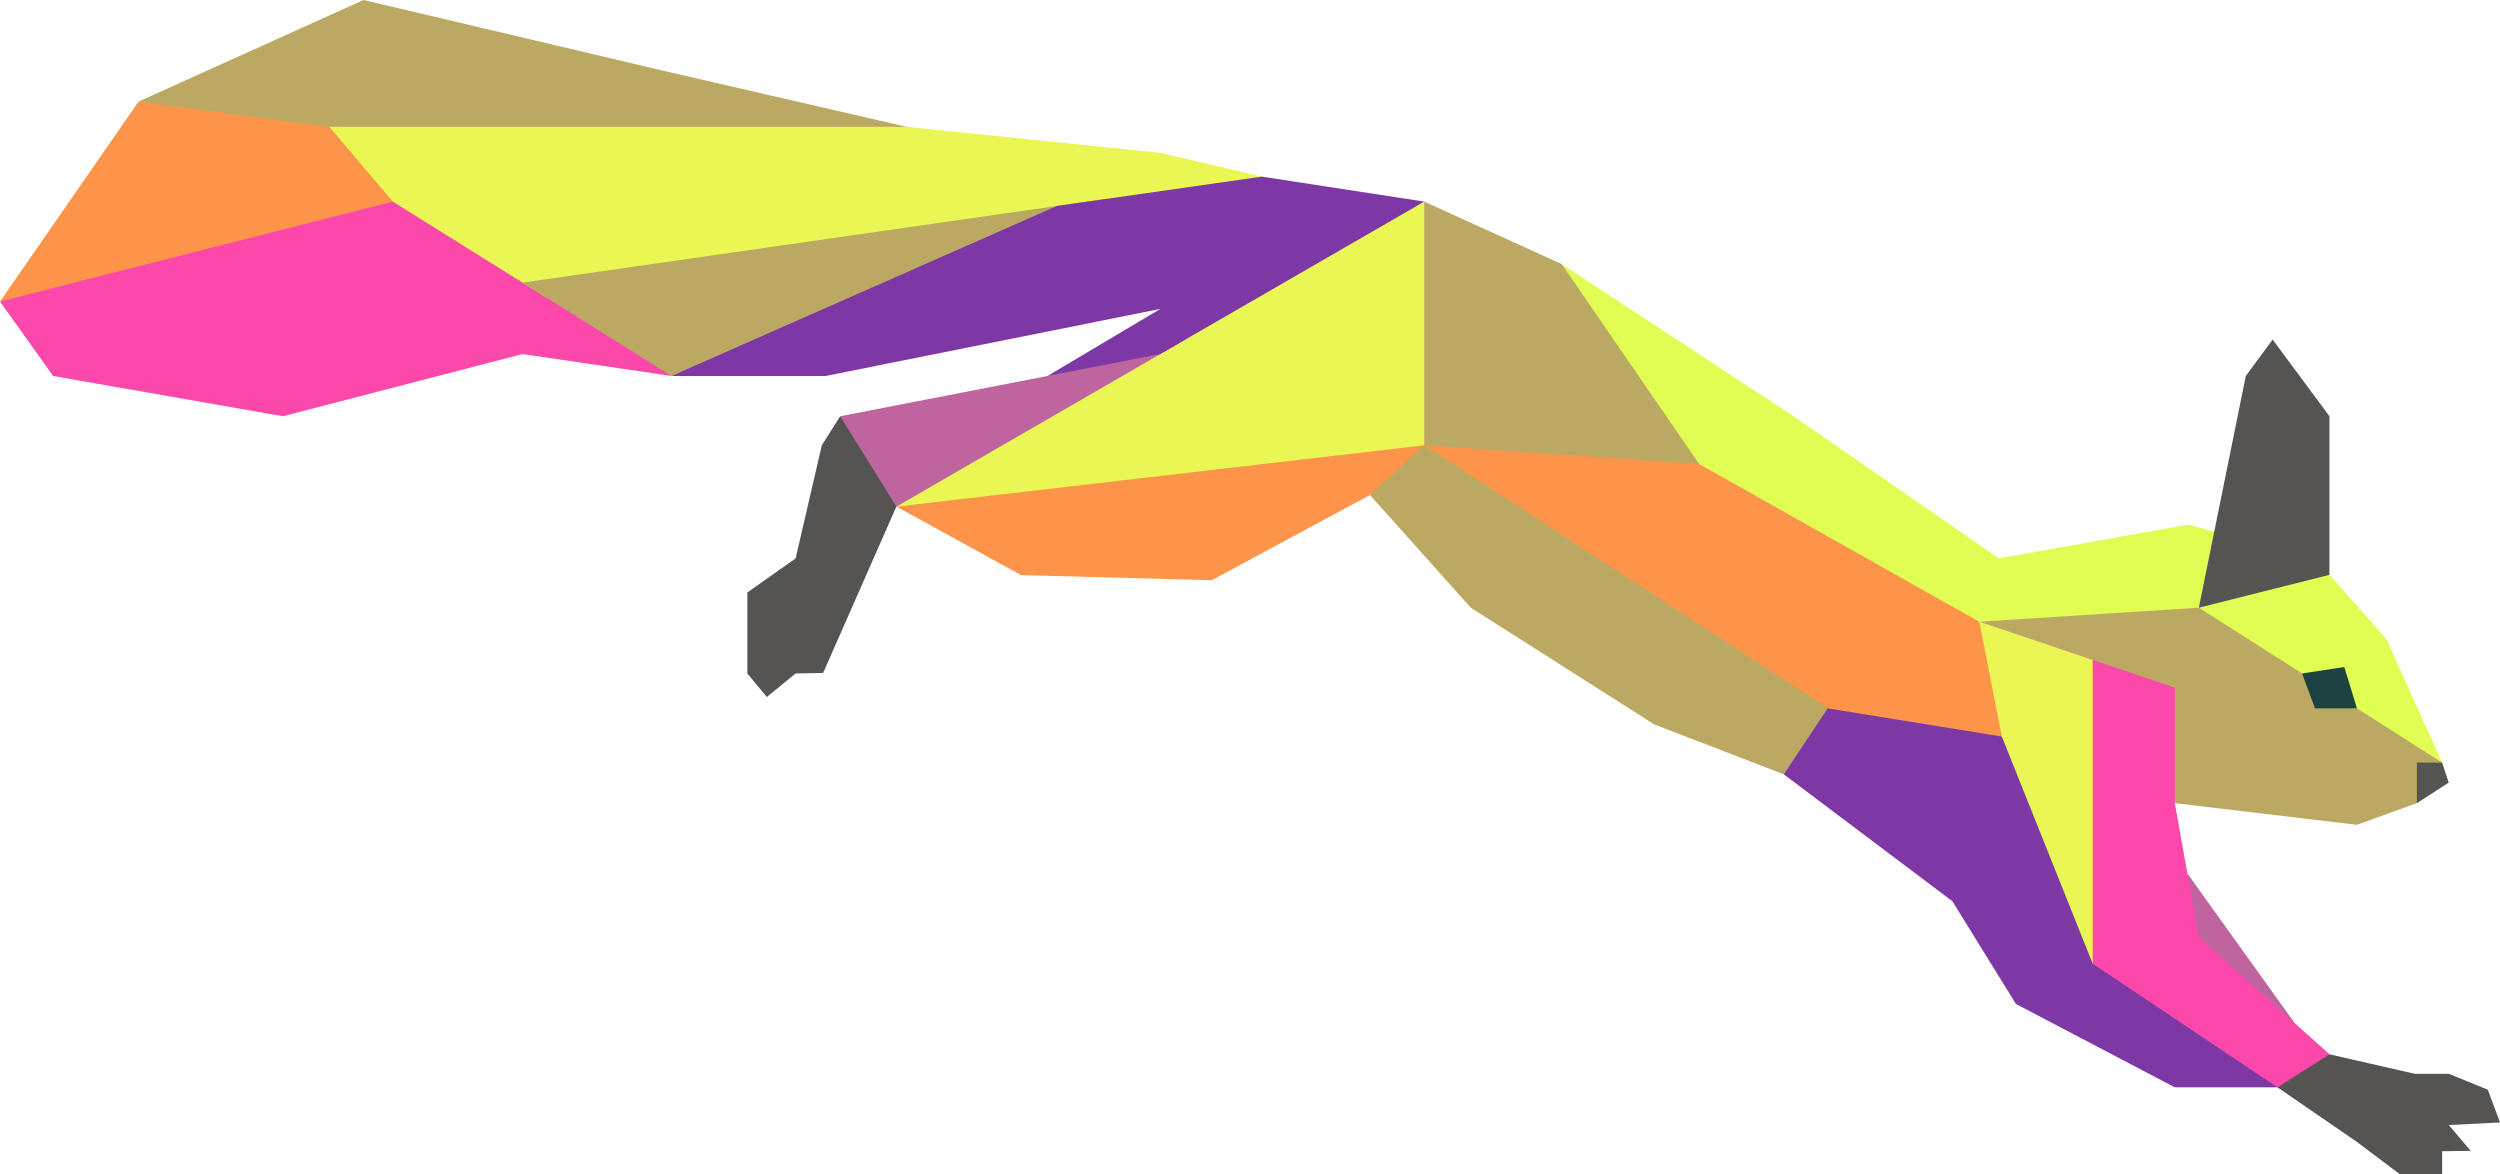 <?xml version="1.0" encoding="utf-8"?>
<!-- Generator: Adobe Illustrator 25.4.1, SVG Export Plug-In . SVG Version: 6.00 Build 0)  -->
<svg version="1.1" id="Layer_1" xmlns="http://www.w3.org/2000/svg" xmlns:xlink="http://www.w3.org/1999/xlink" x="0px" y="0px"
	 viewBox="0 0 1901 893" style="enable-background:new 0 0 1901 893;" xml:space="preserve">
<style type="text/css">
	.st0{fill:#BAA863;}
	.st1{fill:#E1FC52;}
	.st2{fill:#1E4141;}
	.st3{fill:#555452;}
	.st4{fill:#FC9549;}
	.st5{fill:#EAF654;}
	.st6{fill:#FD48AB;}
	.st7{fill:#7E38A6;}
	.st8{fill:#BE659F;}
</style>
<g>
	<polyline class="st0" points="1837.8,610.7 1792.2,627.2 1653.7,610.7 1596.2,553.4 1505.1,472.8 1677.8,433.5 1857,579.9 	"/>
	<polygon class="st1" points="1857,579.9 1814.5,485.8 1760.3,424.6 1663.7,398.9 1519.9,424.6 1363.8,316.5 1187.5,200.8 
		1235.5,316.5 1481.1,474.3 1672,462.1 	"/>
	<polygon class="st2" points="1750.5,512.1 1782.6,507.2 1792.2,538.6 1760.3,538.6 	"/>
	<polygon class="st3" points="1672,462.1 1771.3,437.1 1771.3,316.5 1728.1,258.2 1707.7,285.9 	"/>
	<polygon class="st3" points="1857,579.9 1862,595.1 1837.8,610.7 1837.8,579.9 	"/>
	<polygon class="st4" points="1505.1,472.8 1548.2,564.3 1402.5,588.8 1083,338.6 1246.5,327.2 	"/>
	<polygon class="st4" points="1041.7,376.4 921.4,441.2 776.4,437.3 681.6,385.2 1123.1,327.2 	"/>
	<polygon class="st4" points="261.5,77.2 105.4,77.2 0,229.3 362.4,161.4 	"/>
	<polygon class="st5" points="1083,153.3 1132.8,332.8 653.3,388.5 	"/>
	<polyline class="st0" points="1083,338.6 1292,352.8 1187.5,200.8 1083,153.3 1083,338.6 	"/>
	<polygon class="st0" points="105.4,77.2 276.4,0 503.5,53.6 729.1,105.6 250.4,96.4 	"/>
	<polygon class="st6" points="0,229.3 40.4,285.9 215.1,316.5 397.3,269.2 510.6,285.9 357.6,138.3 	"/>
	<polygon class="st6" points="1653.7,522.9 1653.7,610.7 1663.3,664.3 1681.1,711.9 1744.9,778 1771.3,801.7 1744.9,833.7 
		1591.3,752.9 1564.4,492.7 	"/>
	<polygon class="st7" points="1484.6,685.3 1532.9,763.4 1653.7,826.8 1731.8,826.8 1591.3,732.8 1548.2,564.3 1366.8,534.9 
		1356.4,588.8 	"/>
	<polygon class="st5" points="1591.3,501.8 1505.1,472.8 1522.2,560.1 1591.3,732.8 	"/>
	<polygon class="st5" points="250.4,96.4 689.1,96.4 882.3,116.2 959.5,134.3 415.7,226.4 298.7,153.3 	"/>
	<polyline class="st8" points="1663.4,664.3 1672,676.4 1744.9,778 1672,712.6 	"/>
	<polygon class="st8" points="902.4,257.6 796.5,285.9 638.9,316.5 672.7,390.4 	"/>
	<polygon class="st0" points="397.3,214.9 840,151.4 510.6,285.9 	"/>
	<polygon class="st0" points="1041.7,376.4 1118.4,462.1 1257.8,550.8 1356.4,588.8 1389.8,538.6 1083,338.6 	"/>
	<polygon class="st7" points="1083,153.3 959.5,134.3 803.7,156.6 510.6,285.9 627.7,285.9 882.3,234.9 796.5,285.9 882.3,269.2 	
		"/>
	<polygon class="st3" points="1771.3,801.7 1837.8,826.8 1878.7,875.1 1857,875.4 1857,893 1825,893 1792.2,868.3 1731.8,826.8 	"/>
	<polygon class="st3" points="1901,853.5 1862,855.5 1813.6,826.8 1771.3,801.7 1836.1,816.5 1862,816.5 1891.7,828.6 	"/>
	<polygon class="st3" points="681.6,385.2 625.9,511.7 605,512.1 583.1,530 568.3,512.1 568.3,480.4 568.3,450.5 605,424.6 
		624.9,338.6 638.9,316.5 	"/>
</g>
</svg>
